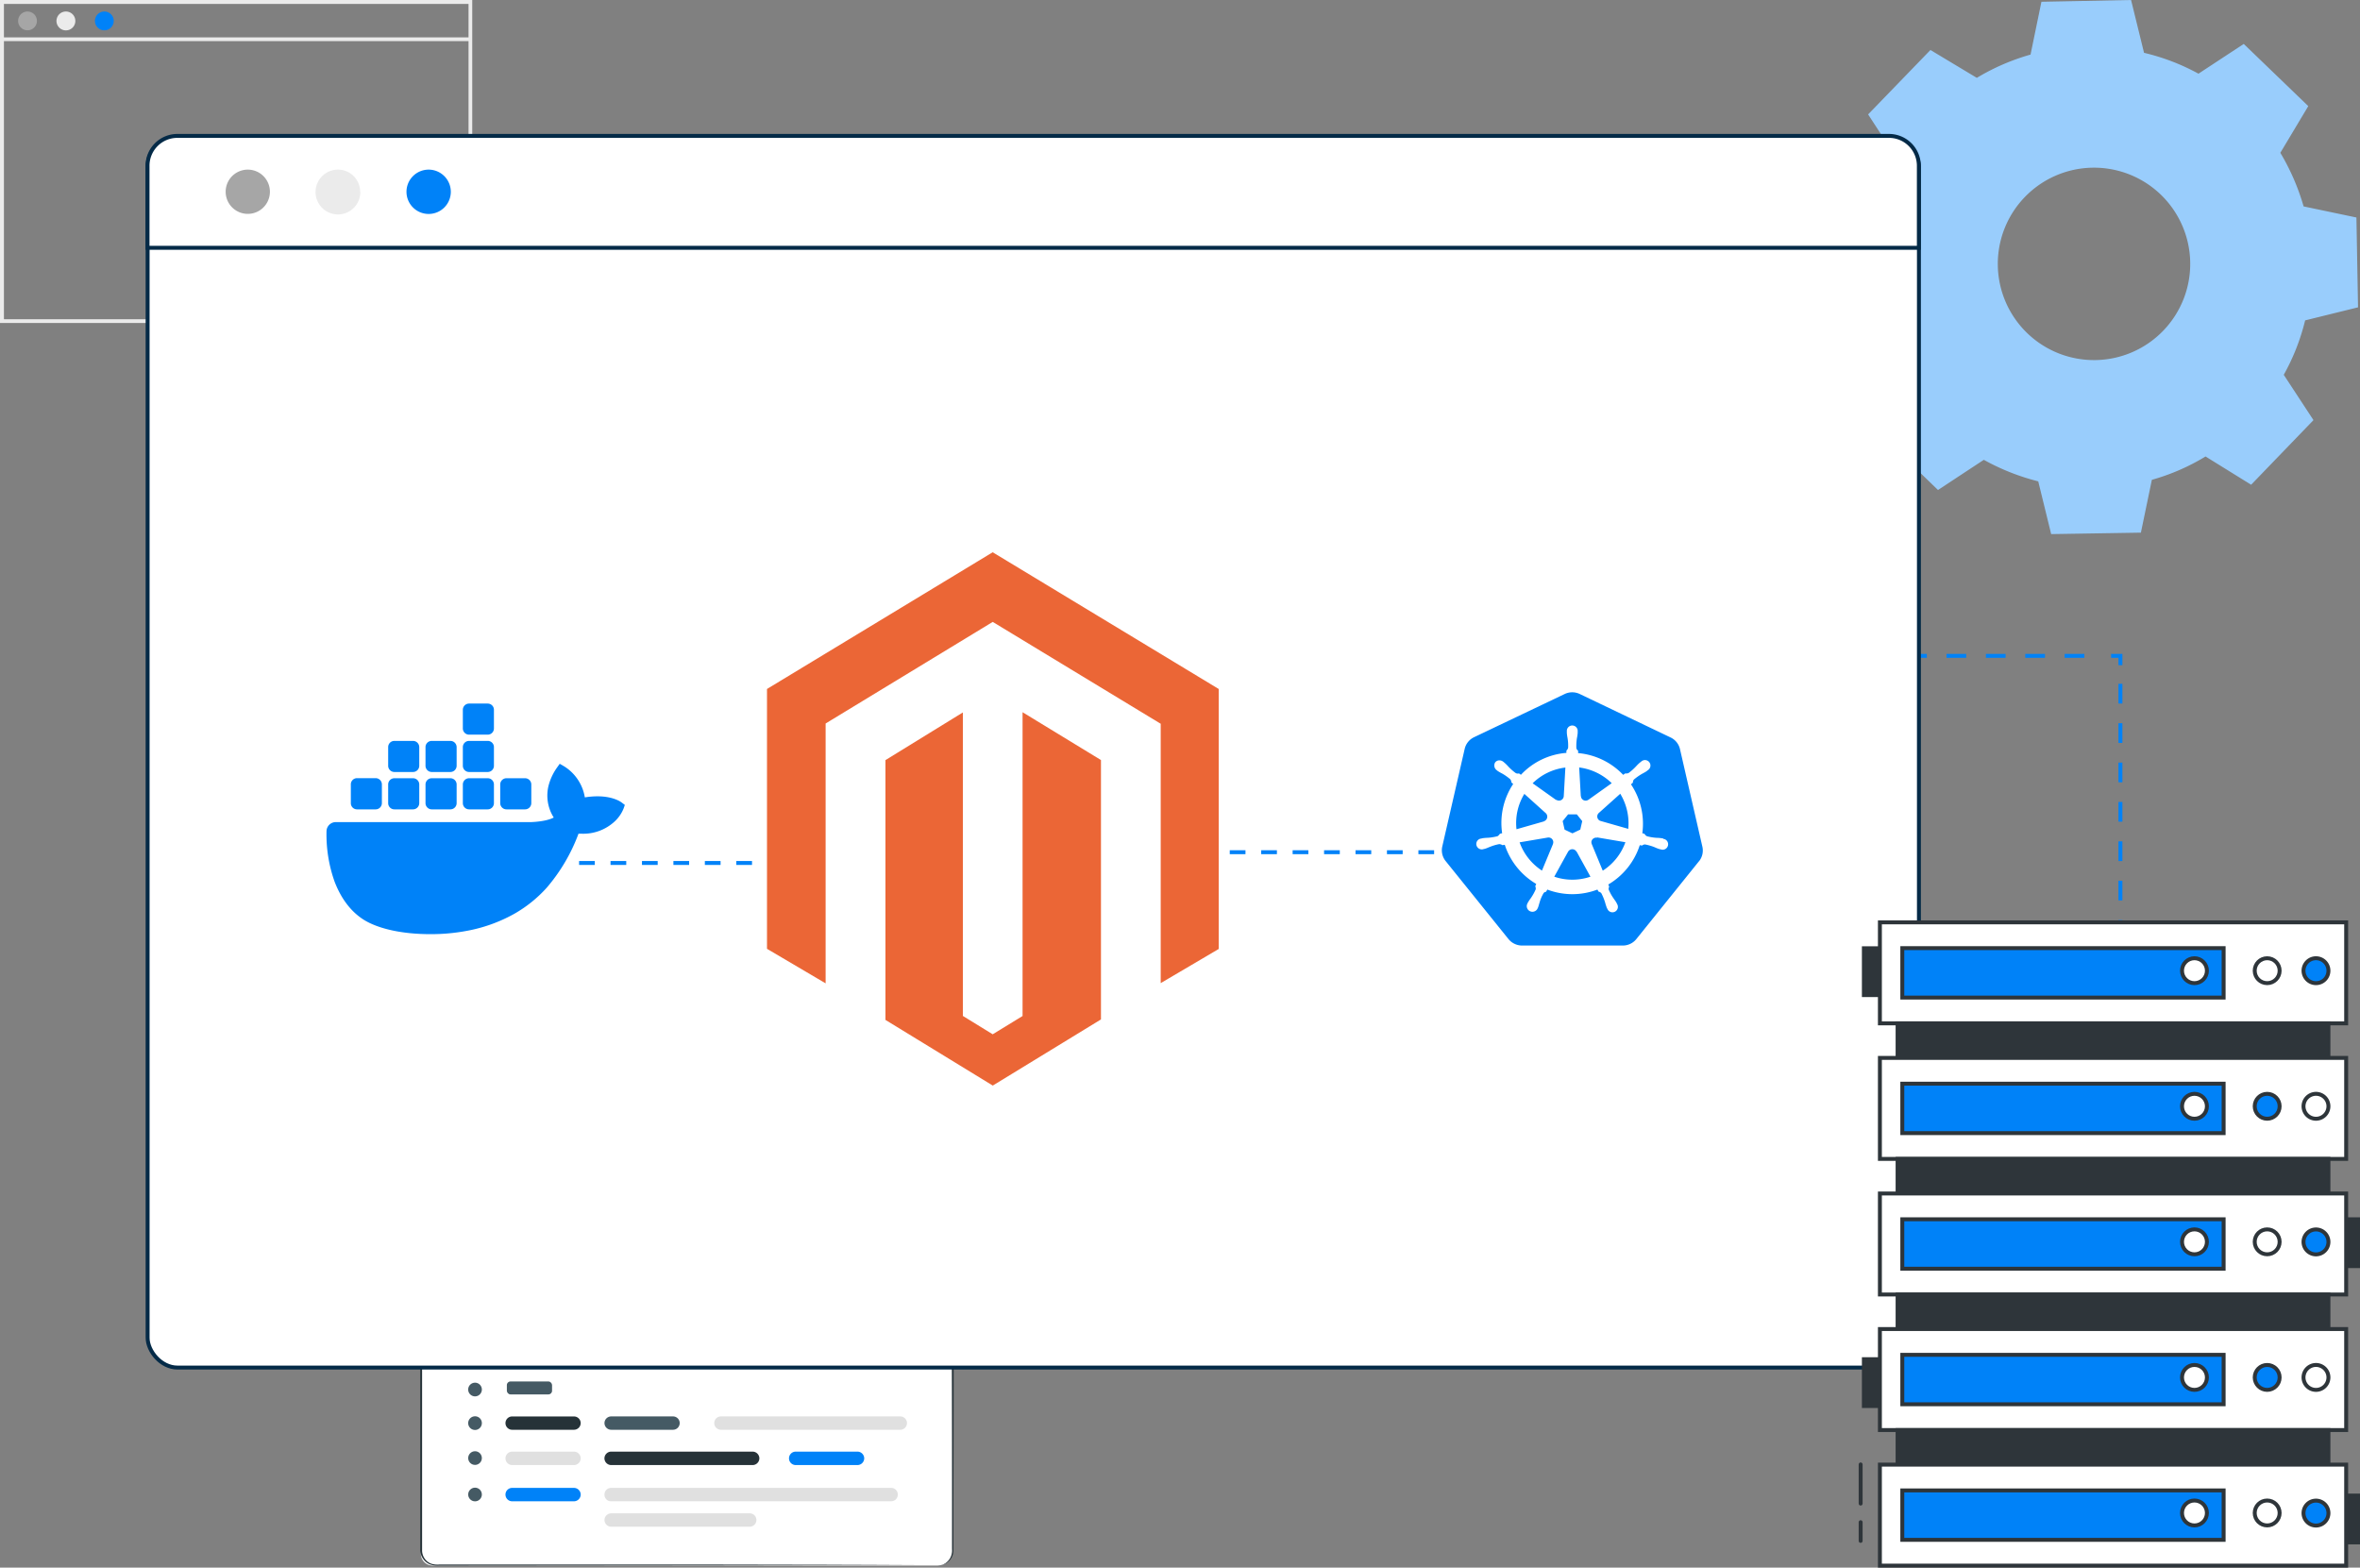 <svg id="Layer_1" data-name="Layer 1" xmlns="http://www.w3.org/2000/svg" viewBox="0 0 600.5 398.87"><rect x="0" y="0" width="600.5" height="398.87" fill="#808080" stroke="none"/><defs><style>.cls-1{fill:#99cdfc;}.cls-11,.cls-13,.cls-2{fill:#fff;}.cls-3{fill:#e0e0e0;}.cls-4{fill:#263238;}.cls-14,.cls-5{fill:#0082f8;}.cls-6{fill:#455a64;}.cls-15,.cls-16,.cls-7,.cls-8{fill:none;}.cls-16,.cls-7,.cls-8{stroke:#0082f8;}.cls-11,.cls-12,.cls-13,.cls-14,.cls-16,.cls-7,.cls-8{stroke-miterlimit:10;}.cls-8{stroke-dasharray:5.01 5.01;}.cls-9{fill:#ebebeb;}.cls-10{fill:#a6a6a6;}.cls-11{stroke:#042a47;}.cls-12{fill:#2e353a;}.cls-12,.cls-13,.cls-14,.cls-15{stroke:#2e353a;}.cls-15{stroke-linecap:round;stroke-linejoin:round;}.cls-16{stroke-dasharray:4;}.cls-17{fill:#eb6636;}</style></defs><path class="cls-1" d="M503,19.81a56.25,56.25,0,0,1,13.67-5.92L519.44.45,542.25,0l3.3,13.44a55.17,55.17,0,0,1,13.85,5.31l11.52-7.57L587.34,27l-7.11,11.88a57.57,57.57,0,0,1,5.92,13.64l13.44,2.82L600,78.2l-13.46,3.32a55.22,55.22,0,0,1-5.44,13.85l7.56,11.53L572.8,123.34l-11.6-7.19a54.94,54.94,0,0,1-13.66,5.94l-2.79,13.44-22.83.37-3.29-13.42A57.38,57.38,0,0,1,504.78,117l-11.66,7.68-16.38-15.86,7.12-11.67a56.18,56.18,0,0,1-5.92-13.66l-13.4-2.8-.49-22.95,13.43-3.28a56.27,56.27,0,0,1,5.36-13.82l-7.5-11.53L491.2,12.72Zm12.2,30.34a24.48,24.48,0,1,0,34.63-.61,24.48,24.48,0,0,0-34.63.61Z"/><path class="cls-2" d="M110.08,326.75H239.35a3,3,0,0,1,3,3h0v65a3.6,3.6,0,0,1-3.6,3.6H110.08a3,3,0,0,1-3-3V329.76A3,3,0,0,1,110.08,326.75Z"/><path class="cls-3" d="M110.36,326.75h128.7a3.29,3.29,0,0,1,3.3,3.29h0v12.09H107.07V330.08a3.29,3.29,0,0,1,3.25-3.33h0Z"/><path class="cls-4" d="M238.55,398.4a6.12,6.12,0,0,0,1-.18,3.72,3.72,0,0,0,2.28-1.9,4,4,0,0,0,.42-2.18v-9.61c0-10.33,0-25.25-.08-43.7V330.09a2.83,2.83,0,0,0-1.64-2.85,3.7,3.7,0,0,0-1.77-.26H111a5.8,5.8,0,0,0-1.25.08,3.1,3.1,0,0,0-2.35,2.53,6.74,6.74,0,0,0,0,1.27v63.51a3.63,3.63,0,0,0,2.23,3.47,5.1,5.1,0,0,0,2.19.25h67.15l43.69.08h11.88l-11.93.06-43.69.07-64.82.06h-2.29a6.14,6.14,0,0,1-2.37-.29,4.08,4.08,0,0,1-2.52-3.89V330.86a7.61,7.61,0,0,1,0-1.35,3.52,3.52,0,0,1,2.78-2.9,5.25,5.25,0,0,1,1.37-.11h127.8a4,4,0,0,1,1.9.31,3.24,3.24,0,0,1,1.89,3.21v10.74c0,18.45-.05,33.38-.07,43.7v9.61a6.16,6.16,0,0,1-.08,1.21,3.8,3.8,0,0,1-2.74,2.92A3.1,3.1,0,0,1,238.55,398.4Z"/><circle class="cls-2" cx="117.14" cy="335.64" r="2.52"/><path class="cls-2" d="M127.4,335.6a2.53,2.53,0,1,1-2.52-2.52h0a2.51,2.51,0,0,1,2.51,2.51Z"/><circle class="cls-2" cx="132.64" cy="335.64" r="2.52"/><path class="cls-4" d="M146.05,363.8H130.32a1.69,1.69,0,0,1-1.7-1.69h0a1.69,1.69,0,0,1,1.69-1.7h15.74a1.71,1.71,0,0,1,1.71,1.7h0A1.72,1.72,0,0,1,146.05,363.8Z"/><path class="cls-3" d="M146.05,372.78H130.32a1.71,1.71,0,0,1-1.7-1.71h0a1.71,1.71,0,0,1,1.7-1.71h15.73a1.73,1.73,0,0,1,1.71,1.71h0A1.73,1.73,0,0,1,146.05,372.78Z"/><path class="cls-3" d="M229.07,363.8H183.45a1.71,1.71,0,0,1-1.71-1.7h0a1.71,1.71,0,0,1,1.71-1.7h45.62a1.71,1.71,0,0,1,1.71,1.7h0A1.71,1.71,0,0,1,229.07,363.8Z"/><path class="cls-5" d="M146.05,382H130.32a1.7,1.7,0,0,1-1.7-1.7h0a1.69,1.69,0,0,1,1.69-1.71h15.74a1.72,1.72,0,0,1,1.71,1.71h0A1.73,1.73,0,0,1,146.05,382Z"/><path class="cls-5" d="M218.19,372.78H202.46a1.71,1.71,0,0,1-1.7-1.71h0a1.71,1.71,0,0,1,1.7-1.71h15.73a1.73,1.73,0,0,1,1.71,1.71h0A1.73,1.73,0,0,1,218.19,372.78Z"/><path class="cls-6" d="M171.25,363.8H155.52a1.71,1.71,0,0,1-1.71-1.7h0a1.71,1.71,0,0,1,1.71-1.7h15.73a1.7,1.7,0,0,1,1.7,1.69h0a1.7,1.7,0,0,1-1.69,1.71Z"/><path class="cls-4" d="M191.51,372.78h-36a1.73,1.73,0,0,1-1.71-1.71h0a1.73,1.73,0,0,1,1.71-1.71h36a1.73,1.73,0,0,1,1.71,1.71h0a1.73,1.73,0,0,1-1.71,1.71Z"/><path class="cls-3" d="M226.81,382H155.44a1.66,1.66,0,0,1-1.63-1.7h0a1.67,1.67,0,0,1,1.63-1.71h71.37a1.66,1.66,0,0,1,1.63,1.69h0a1.67,1.67,0,0,1-1.62,1.71Z"/><path class="cls-3" d="M190.76,388.47H155.52a1.73,1.73,0,0,1-1.71-1.71h0a1.73,1.73,0,0,1,1.71-1.7h35.24a1.71,1.71,0,0,1,1.71,1.7h0A1.72,1.72,0,0,1,190.76,388.47Z"/><path class="cls-6" d="M122.61,362.1a1.74,1.74,0,1,1-1.74-1.73h0A1.73,1.73,0,0,1,122.61,362.1Z"/><path class="cls-6" d="M122.61,353.55a1.74,1.74,0,1,1-1.74-1.73h0A1.74,1.74,0,0,1,122.61,353.55Z"/><circle class="cls-6" cx="120.87" cy="371" r="1.74"/><circle class="cls-6" cx="120.87" cy="380.27" r="1.74"/><rect class="cls-6" x="128.97" y="351.51" width="11.5" height="3.29" rx="0.91"/><line class="cls-7" x1="377.94" y1="166.88" x2="380.31" y2="166.88"/><line class="cls-8" x1="385.07" y1="166.88" x2="534.79" y2="166.88"/><polyline class="cls-7" points="537.17 166.88 539.54 166.88 539.54 169.25"/><line class="cls-8" x1="539.54" y1="174" x2="539.54" y2="257.13"/><line class="cls-7" x1="539.54" y1="259.5" x2="539.54" y2="261.88"/><path class="cls-9" d="M120.16,82.18H0V0H120.16ZM1,81.23H119.22V1H1Z"/><path class="cls-10" d="M9.39,5.32A2.39,2.39,0,1,1,7,2.93H7A2.39,2.39,0,0,1,9.39,5.32Z"/><path class="cls-9" d="M19.17,5.32a2.4,2.4,0,1,1-2.41-2.39h0A2.39,2.39,0,0,1,19.17,5.3Z"/><path class="cls-5" d="M28.94,5.32a2.39,2.39,0,1,1-2.39-2.39h0A2.39,2.39,0,0,1,28.94,5.32Z"/><rect class="cls-9" x="0.47" y="9.51" width="119.22" height="0.95"/><rect class="cls-11" x="37.56" y="34.84" width="450.71" height="313.13" rx="7.59"/><path class="cls-11" d="M45.13,34.58H480.65a7.6,7.6,0,0,1,7.6,7.6V63.05H37.54V42.18A7.59,7.59,0,0,1,45.13,34.58Z"/><path class="cls-10" d="M68.68,48.8a5.63,5.63,0,1,1-5.63-5.64h0a5.63,5.63,0,0,1,5.63,5.63Z"/><path class="cls-9" d="M91.69,48.8a5.7,5.7,0,1,1-5.75-5.64h0a5.64,5.64,0,0,1,5.7,5.56Z"/><path class="cls-5" d="M114.71,48.8a5.64,5.64,0,1,1-5.64-5.64h0a5.65,5.65,0,0,1,5.64,5.64Z"/><g id="freepik--device-1--inject-92"><rect class="cls-12" x="595.49" y="310.24" width="4.51" height="11.92"/><rect class="cls-12" x="595.49" y="380.54" width="4.51" height="11.92"/><rect class="cls-12" x="474.26" y="241.28" width="4.51" height="11.92"/><rect class="cls-12" x="474.26" y="345.84" width="4.51" height="11.92"/><rect class="cls-13" x="478.34" y="234.69" width="118.64" height="25.7"/><rect class="cls-14" x="484.04" y="241.25" width="81.76" height="12.58"/><circle class="cls-13" cx="576.88" cy="246.99" r="3.17"/><path class="cls-14" d="M592.47,247a3.17,3.17,0,1,0-3.17,3.16h0a3.16,3.16,0,0,0,3.17-3.16Z"/><circle class="cls-13" cx="558.38" cy="246.99" r="3.17"/><rect class="cls-12" x="482.84" y="260.38" width="109.63" height="8.8"/><rect class="cls-13" x="478.34" y="269.18" width="118.64" height="25.7"/><rect class="cls-14" x="484.04" y="275.74" width="81.76" height="12.58"/><circle class="cls-14" cx="576.88" cy="281.49" r="3.17"/><path class="cls-13" d="M592.47,281.49a3.17,3.17,0,1,0-3.17,3.17h0a3.17,3.17,0,0,0,3.17-3.15h0Z"/><circle class="cls-13" cx="558.38" cy="281.49" r="3.17"/><rect class="cls-12" x="482.84" y="294.88" width="109.63" height="8.8"/><rect class="cls-13" x="478.34" y="303.68" width="118.64" height="25.7"/><rect class="cls-14" x="484.04" y="310.24" width="81.76" height="12.58"/><circle class="cls-13" cx="576.88" cy="315.98" r="3.17"/><path class="cls-14" d="M592.47,316a3.17,3.17,0,1,0-3.17,3.17h0a3.17,3.17,0,0,0,3.17-3.17Z"/><circle class="cls-13" cx="558.38" cy="315.98" r="3.17"/><rect class="cls-12" x="482.84" y="329.38" width="109.63" height="8.8"/><rect class="cls-13" x="478.34" y="338.17" width="118.64" height="25.7"/><rect class="cls-14" x="484.04" y="344.73" width="81.76" height="12.58"/><circle class="cls-14" cx="576.88" cy="350.48" r="3.17"/><path class="cls-13" d="M592.47,350.48a3.17,3.17,0,1,0-3.17,3.17h0a3.17,3.17,0,0,0,3.17-3.15h0Z"/><circle class="cls-13" cx="558.38" cy="350.48" r="3.17"/><rect class="cls-12" x="482.84" y="363.88" width="109.63" height="8.8"/><rect class="cls-13" x="478.34" y="372.67" width="118.64" height="25.7"/><rect class="cls-14" x="484.04" y="379.23" width="81.76" height="12.58"/><circle class="cls-13" cx="576.88" cy="384.97" r="3.17"/><path class="cls-14" d="M592.47,385a3.17,3.17,0,1,0-3.17,3.17h0a3.17,3.17,0,0,0,3.17-3.17Z"/><circle class="cls-13" cx="558.38" cy="384.97" r="3.17"/><line class="cls-15" x1="473.44" y1="387.32" x2="473.44" y2="392.07"/><line class="cls-15" x1="473.44" y1="372.62" x2="473.44" y2="382.58"/></g><path class="cls-5" d="M105.09,205.94h-4.74a1.58,1.58,0,0,1-1.58-1.59v-4.74a1.58,1.58,0,0,1,1.58-1.59h4.74a1.59,1.59,0,0,1,1.59,1.59v4.74A1.59,1.59,0,0,1,105.09,205.94Z"/><path class="cls-5" d="M114.6,205.94h-4.74a1.59,1.59,0,0,1-1.59-1.59v-4.74a1.59,1.59,0,0,1,1.59-1.59h4.74a1.59,1.59,0,0,1,1.59,1.59v4.74A1.59,1.59,0,0,1,114.6,205.94Z"/><path class="cls-5" d="M124.1,205.94h-4.74a1.59,1.59,0,0,1-1.59-1.59v-4.74a1.59,1.59,0,0,1,1.59-1.59h4.74a1.58,1.58,0,0,1,1.58,1.59v4.74A1.58,1.58,0,0,1,124.1,205.94Z"/><path class="cls-5" d="M114.6,196.43h-4.74a1.59,1.59,0,0,1-1.59-1.59V190.1a1.58,1.58,0,0,1,1.58-1.58h4.75a1.59,1.59,0,0,1,1.59,1.57h0v4.74A1.59,1.59,0,0,1,114.6,196.43Z"/><path class="cls-5" d="M124.1,196.43h-4.74a1.59,1.59,0,0,1-1.59-1.59V190.1a1.58,1.58,0,0,1,1.58-1.58h4.75a1.57,1.57,0,0,1,1.58,1.57h0v4.74A1.58,1.58,0,0,1,124.1,196.43Z"/><path class="cls-5" d="M95.59,205.94H90.84a1.57,1.57,0,0,1-1.57-1.58h0v-4.74A1.57,1.57,0,0,1,90.83,198h4.76a1.59,1.59,0,0,1,1.58,1.59v4.74A1.59,1.59,0,0,1,95.59,205.94Z"/><path class="cls-5" d="M105.09,196.43h-4.74a1.58,1.58,0,0,1-1.58-1.59V190.1a1.57,1.57,0,0,1,1.57-1.58h4.75a1.59,1.59,0,0,1,1.59,1.57h0v4.74A1.59,1.59,0,0,1,105.09,196.43Z"/><path class="cls-5" d="M124.1,186.93h-4.74a1.59,1.59,0,0,1-1.59-1.58V180.6a1.59,1.59,0,0,1,1.59-1.58h4.74a1.58,1.58,0,0,1,1.58,1.58v4.75A1.58,1.58,0,0,1,124.1,186.93Z"/><path class="cls-5" d="M133.61,205.94h-4.75a1.59,1.59,0,0,1-1.58-1.59v-4.74a1.59,1.59,0,0,1,1.58-1.59h4.75a1.59,1.59,0,0,1,1.58,1.59v4.74A1.59,1.59,0,0,1,133.61,205.94Z"/><path class="cls-5" d="M158.2,204.21c-.21-.16-2.13-1.59-6.18-1.59a20.25,20.25,0,0,0-3.21.27,11.48,11.48,0,0,0-5.3-7.92l-1.09-.63-.71,1a14.07,14.07,0,0,0-2.08,4.37,10.43,10.43,0,0,0,1.27,8.31c-1.89,1-5.1,1.13-5.69,1.16H85.42a2.37,2.37,0,0,0-2.34,2.34,35.82,35.82,0,0,0,2.07,12.85c1.73,4.47,4.3,7.76,7.59,9.77,3.74,2.26,9.82,3.55,16.71,3.55a49,49,0,0,0,9.28-.83,39.17,39.17,0,0,0,12.12-4.34,33.1,33.1,0,0,0,8.26-6.64,45.2,45.2,0,0,0,8.09-13.75h.7a11.74,11.74,0,0,0,8.54-3.15,9.23,9.23,0,0,0,2.24-3.27l.31-.9Z"/><line class="cls-16" x1="147.35" y1="219.58" x2="195.28" y2="219.58"/><g id="SVGRepo_iconCarrier" data-name="SVGRepo iconCarrier"><path class="cls-5" d="M395.11,214.87h0l-2.76,6.65a14.34,14.34,0,0,1-5.69-7.19l7.14-1.21h0a1.2,1.2,0,0,1,1.41.95,1.13,1.13,0,0,1-.08.7Zm-2.3-5.89a1.23,1.23,0,0,0,.48-2.1h0L387.87,202a14.23,14.23,0,0,0-2,9l7-2h0ZM396,203.5a1.21,1.21,0,0,0,1.68-.3,1.26,1.26,0,0,0,.22-.65h0l.41-7.25a14.25,14.25,0,0,0-8.33,4l5.94,4.23H396Zm2.1,7.59,2,.95,2-.95.5-2.16-1.38-1.72H399l-1.38,1.72.49,2.16Zm4.16-8.54a1.22,1.22,0,0,0,1.26,1.17h0a1.36,1.36,0,0,0,.68-.24h0l5.9-4.2a14.45,14.45,0,0,0-8.28-4l.41,7.24Zm30.1,16.52-16,19.88a4.43,4.43,0,0,1-3.45,1.64H387.29a4.48,4.48,0,0,1-3.46-1.65l-16-19.86a4.38,4.38,0,0,1-.84-3.71l5.69-24.79a4.39,4.39,0,0,1,2.39-3l23.08-11a4.44,4.44,0,0,1,3.8,0l23.14,11.07a4.37,4.37,0,0,1,2.39,3l5.69,24.79a4.37,4.37,0,0,1-.85,3.7Zm-9.11-5.7-.4-.08a9.8,9.8,0,0,0-1.33-.11,12.25,12.25,0,0,1-2.47-.41,1.45,1.45,0,0,1-.6-.6l-.56-.16A18,18,0,0,0,415,199.57l.5-.44a1.07,1.07,0,0,1,.25-.78,14.14,14.14,0,0,1,2.06-1.45,13.13,13.13,0,0,0,1.15-.66l.3-.25a1.39,1.39,0,1,0-1.55-2.3l-.17.14-.31.24a12,12,0,0,0-.95.94,13.68,13.68,0,0,1-1.89,1.68,1.54,1.54,0,0,1-.85.1l-.52.37a18.05,18.05,0,0,0-11.47-5.54V191a1,1,0,0,1-.45-.69,13.18,13.18,0,0,1,.15-2.51,9.62,9.62,0,0,0,.19-1.31v-.39a1.38,1.38,0,1,0-2.76-.23v.23h0v.36a9.82,9.82,0,0,0,.18,1.31,11.59,11.59,0,0,1,.15,2.5,1.46,1.46,0,0,1-.44.72v.58A17.74,17.74,0,0,0,387,197.14l-.5-.35a1.09,1.09,0,0,1-.83-.09,13.13,13.13,0,0,1-1.9-1.68,10.54,10.54,0,0,0-.95-.94l-.3-.25a1.64,1.64,0,0,0-.95-.36,1.36,1.36,0,0,0-1.1.48,1.48,1.48,0,0,0,.34,2h0l.29.23a11.82,11.82,0,0,0,1.15.66,13.47,13.47,0,0,1,2.06,1.46,1.59,1.59,0,0,1,.27.79l.45.39A17.89,17.89,0,0,0,382.22,212l-.58.16a2,2,0,0,1-.59.61,13.82,13.82,0,0,1-2.47.4,11.73,11.73,0,0,0-1.33.11l-.37.09h0a1.38,1.38,0,0,0-1.23,1.52,1.4,1.4,0,0,0,1.53,1.23,1,1,0,0,0,.3-.07h0l.36-.08c.48-.14.82-.32,1.25-.48a12.28,12.28,0,0,1,2.4-.71,1.5,1.5,0,0,1,.79.27l.61-.09a18,18,0,0,0,8,9.95l-.25.6a1.31,1.31,0,0,1,.12.78,13,13,0,0,1-1.25,2.25,10.2,10.2,0,0,0-.74,1.11c-.06.1-.13.26-.18.37a1.44,1.44,0,0,0,2.57,1.28h0l.17-.35c.19-.45.25-.83.4-1.26a9.66,9.66,0,0,1,1.07-2.49,1,1,0,0,1,.6-.29l.31-.56a18,18,0,0,0,12.75,0l.3.53a1.14,1.14,0,0,1,.71.42,14.24,14.24,0,0,1,.95,2.33c.11.43.25.85.4,1.27,0,.1.12.25.18.35a1.38,1.38,0,1,0,2.58-1,1.51,1.51,0,0,0-.09-.18c-.06-.11-.12-.27-.18-.37-.23-.43-.49-.73-.74-1.11a12,12,0,0,1-1.22-2.19,1,1,0,0,1,.12-.79,3.88,3.88,0,0,1-.23-.56,18,18,0,0,0,8-10l.59.1a1.1,1.1,0,0,1,.77-.28,12.77,12.77,0,0,1,2.41.7,9.34,9.34,0,0,0,1.24.48l.36.08h0a1.39,1.39,0,1,0,.8-2.66l-.18,0Zm-11-11.38-5.4,4.84h0a1.2,1.2,0,0,0-.14,1.7l0,0a1.08,1.08,0,0,0,.6.37h0l7,2a14.54,14.54,0,0,0-2.08-9Zm-11.11,14.73a1.22,1.22,0,0,0-1.65-.49h0a1.31,1.31,0,0,0-.5.49h0l-3.51,6.35a14.24,14.24,0,0,0,9.21,0l-3.51-6.36Zm5.23-3.57a1.24,1.24,0,0,0-1.43.95,1.36,1.36,0,0,0,.09.69h0l2.79,6.75a14.3,14.3,0,0,0,5.76-7.24l-7.19-1.22Z"/></g><line class="cls-16" x1="312.91" y1="216.84" x2="365.12" y2="216.84"/><path class="cls-17" d="M260.19,181.22v77.3l-7.6,4.65L245,258.5V181.28l-19.7,12.13v66.1l27.31,16.71,27.53-16.83v-66Zm-7.6-40.7-57.43,34.79v66.11l14.92,8.79V184.09l42.52-25.85,42.56,25.81.18.1,0,66,14.76-8.69V175.31Z"/></svg>